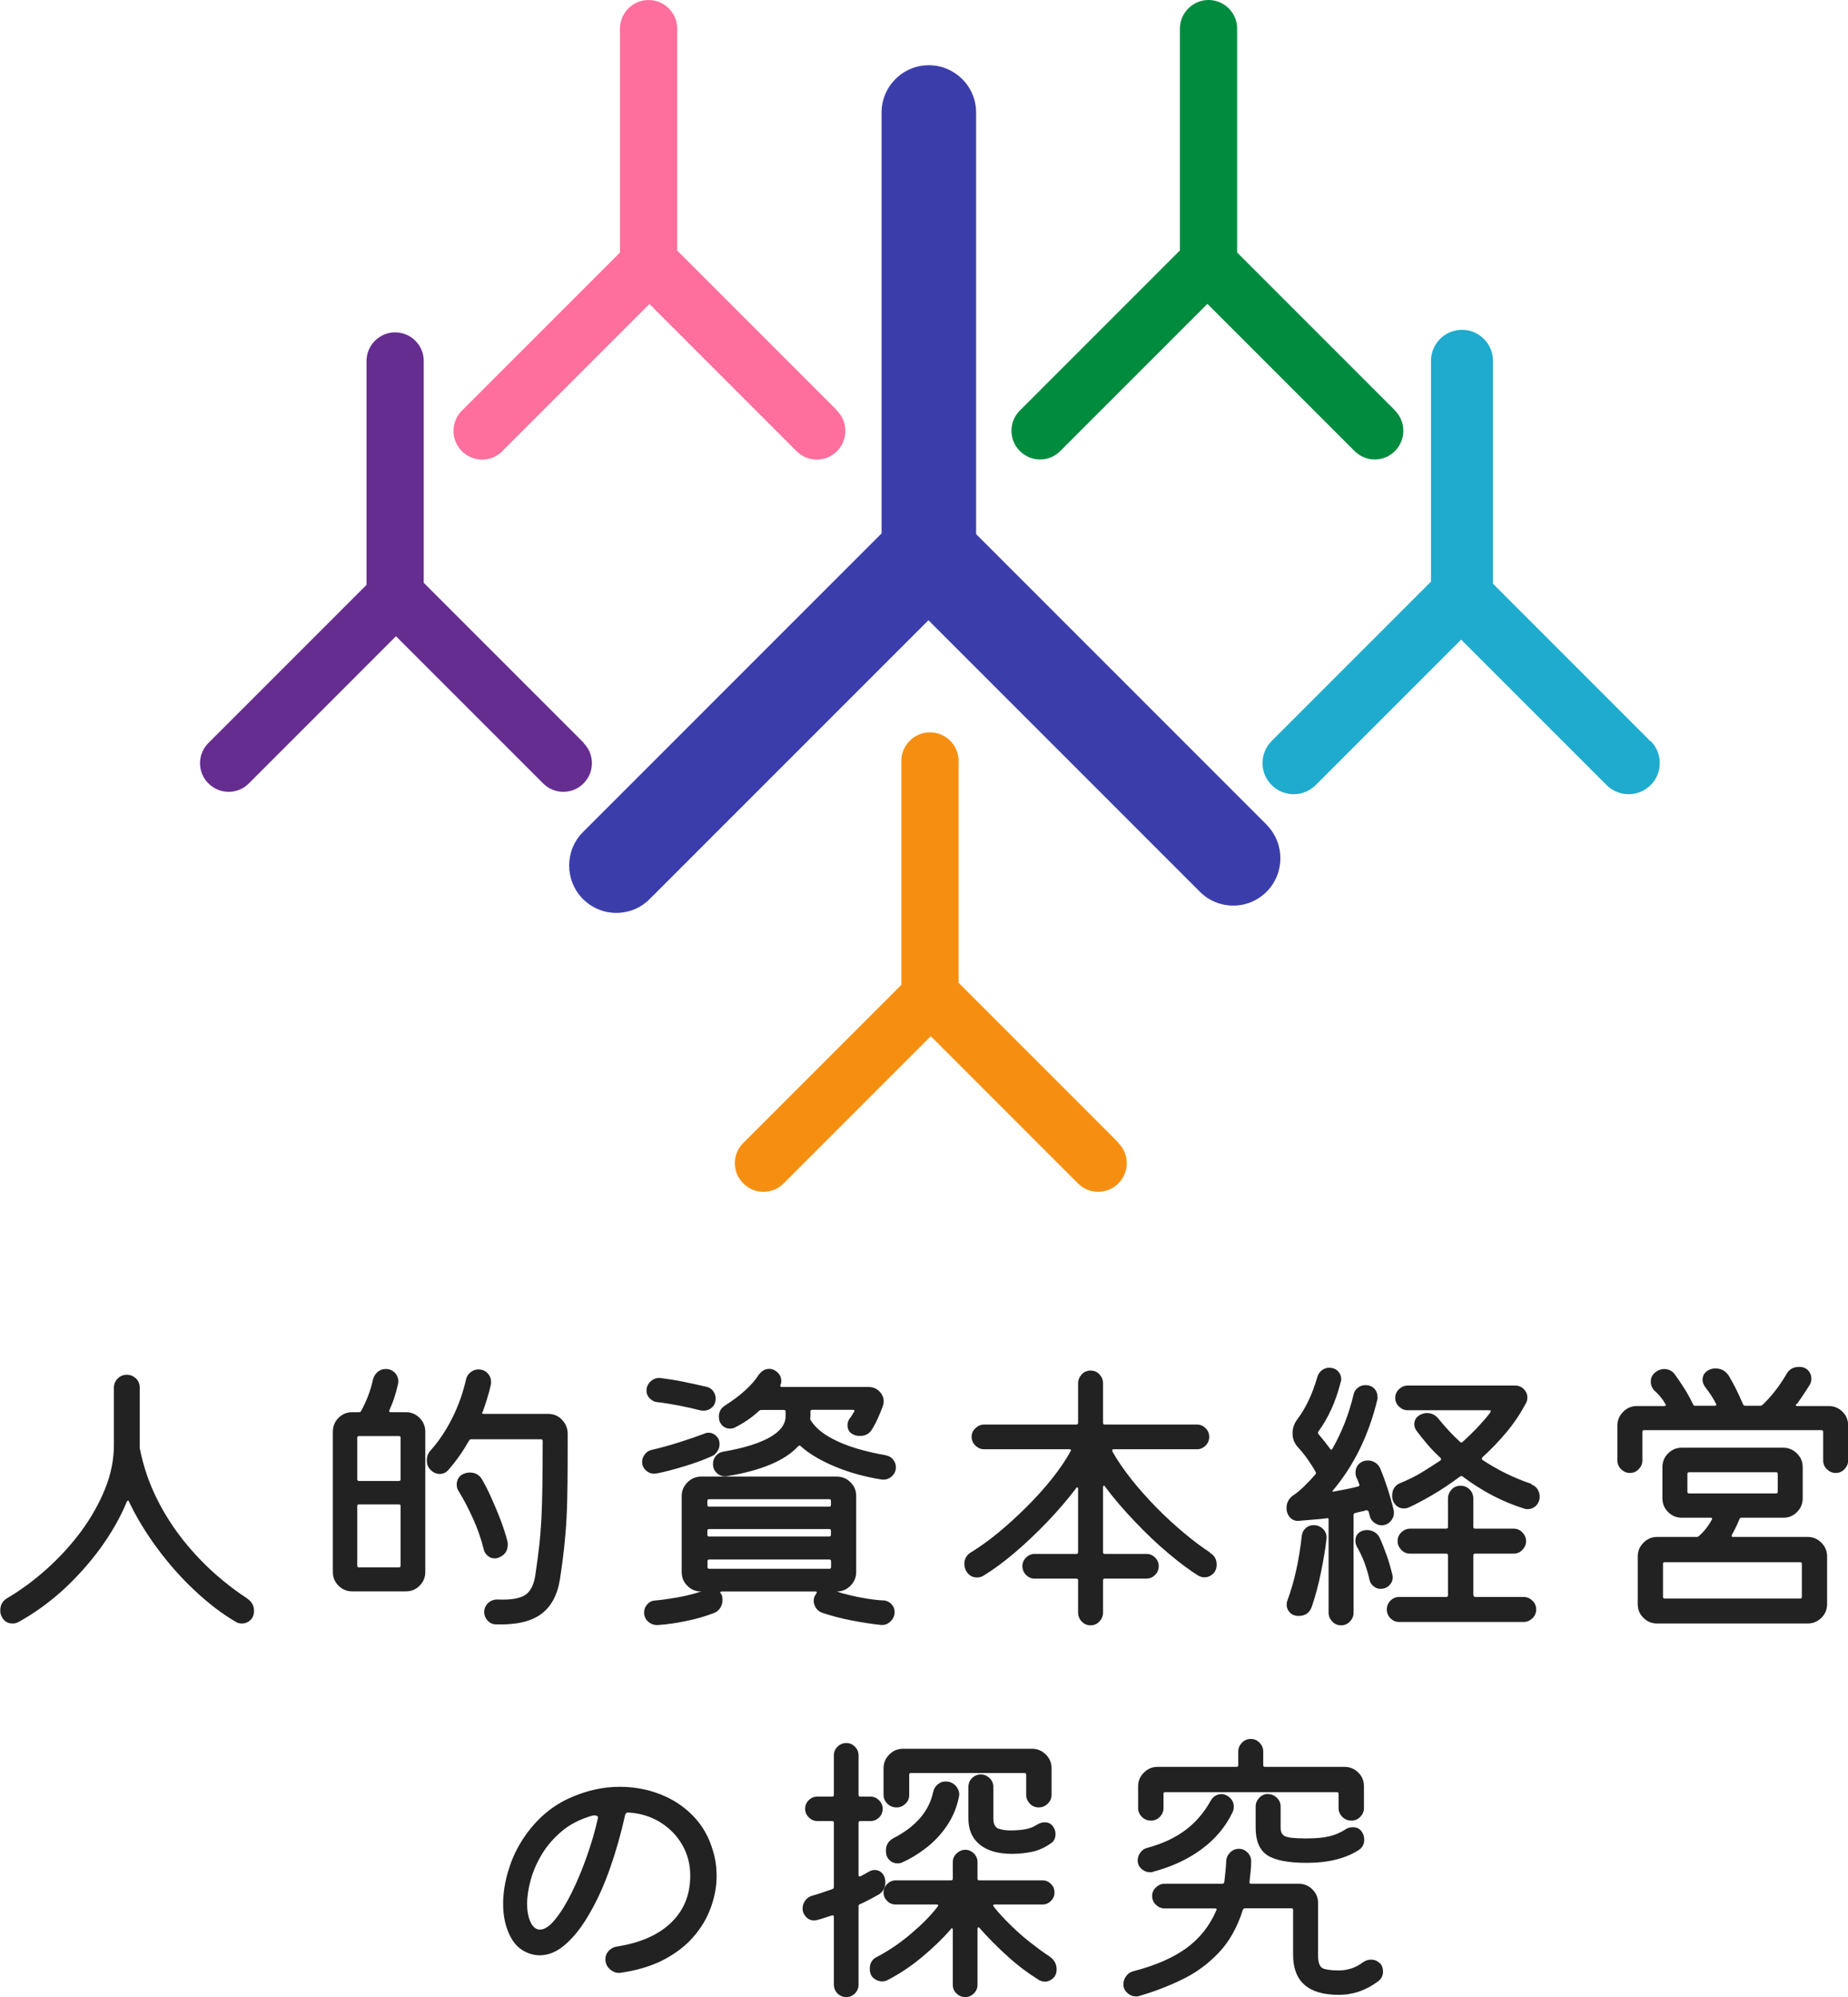 <?xml version="1.0" encoding="UTF-8"?>
<svg id="_レイヤー_2" data-name="レイヤー 2" xmlns="http://www.w3.org/2000/svg" width="131.75" height="142.35" viewBox="0 0 131.75 142.35">
  <g id="text">
    <g>
      <g>
        <path d="M17.63,113.95c.32,.21,.48,.5,.48,.87,0,.28-.09,.5-.26,.66-.17,.16-.37,.24-.59,.24-.17,0-.31-.03-.42-.1-1-.58-1.99-1.34-2.97-2.26-.98-.92-1.87-1.93-2.68-3.03-.81-1.1-1.47-2.19-1.99-3.29-.01-.06-.04-.08-.07-.08s-.07,.03-.09,.08c-.47,1.14-1.11,2.25-1.9,3.34-.8,1.09-1.7,2.08-2.69,2.99-1,.9-2.05,1.65-3.14,2.25-.14,.07-.27,.1-.4,.1-.39,0-.66-.18-.81-.54-.06-.11-.08-.24-.08-.4,0-.39,.17-.68,.5-.87,.98-.58,1.93-1.28,2.84-2.1,.91-.82,1.72-1.71,2.44-2.68,.71-.97,1.28-1.98,1.7-3.03,.42-1.05,.62-2.08,.62-3.11v-4.08c0-.25,.09-.46,.27-.65,.18-.18,.4-.27,.65-.27s.46,.09,.65,.26c.18,.17,.27,.39,.27,.66v4.28s0,.07,.02,.11c.25,1.25,.65,2.41,1.19,3.5s1.17,2.07,1.89,2.98c.72,.9,1.48,1.7,2.27,2.4,.79,.7,1.57,1.29,2.33,1.78Z" fill="#222"/>
        <path d="M27.76,100.51c-.04,.1,0,.15,.1,.15h1.08c.39,0,.71,.14,.98,.41,.26,.27,.4,.59,.4,.97v10.01c0,.37-.13,.7-.4,.97-.26,.27-.59,.41-.98,.41h-3.83c-.37,0-.7-.13-.97-.4-.27-.26-.41-.59-.41-.98v-10.01c0-.37,.13-.7,.4-.97,.26-.27,.59-.41,.98-.41h.48c.08,0,.13-.03,.15-.08,.18-.32,.34-.67,.49-1.05,.15-.38,.27-.78,.36-1.2,.06-.22,.17-.4,.33-.54,.17-.14,.36-.21,.58-.21,.29,0,.52,.11,.7,.32,.17,.22,.23,.46,.18,.74-.07,.32-.16,.64-.26,.96-.1,.32-.23,.62-.36,.92Zm-2.29,4.93c0,.08,.04,.12,.12,.12h2.85c.08,0,.12-.04,.12-.12v-2.96c0-.08-.04-.12-.12-.12h-2.85c-.08,0-.12,.04-.12,.12v2.96Zm.12,1.79c-.08,0-.12,.04-.12,.12v4.25c0,.08,.04,.12,.12,.12h2.85c.08,0,.12-.04,.12-.12v-4.25c0-.08-.04-.12-.12-.12h-2.85Zm8.8-6.6c-.04,.1-.01,.15,.08,.15h4.62c.39,0,.71,.14,.98,.42,.26,.28,.4,.6,.4,.98,0,1.36,0,2.52-.01,3.48s-.03,1.8-.07,2.54c-.04,.74-.1,1.44-.17,2.11-.07,.67-.17,1.4-.29,2.2-.18,1.18-.64,2.03-1.38,2.56s-1.81,.76-3.22,.71c-.24-.01-.43-.11-.58-.28-.15-.17-.23-.37-.23-.59,0-.26,.1-.48,.29-.66,.19-.17,.42-.25,.69-.24,.9,.04,1.55-.07,1.94-.32,.39-.26,.63-.74,.73-1.45,.11-.74,.2-1.42,.27-2.04,.07-.62,.12-1.28,.16-1.97,.03-.69,.06-1.47,.07-2.35,.01-.88,.02-1.94,.02-3.17,0-.08-.04-.12-.12-.12h-4.97c-.08,0-.13,.03-.15,.08-.43,.76-.92,1.46-1.48,2.1-.17,.19-.37,.29-.62,.29-.26,0-.49-.11-.69-.33-.15-.15-.23-.37-.23-.65,0-.12,.02-.25,.07-.38,.05-.13,.12-.25,.22-.34,.57-.64,1.07-1.39,1.51-2.26,.44-.87,.77-1.79,.99-2.76,.04-.21,.15-.38,.32-.52,.17-.14,.36-.21,.55-.21,.28,0,.5,.09,.67,.27,.17,.18,.25,.39,.25,.62,0,.1,0,.17-.02,.21-.07,.33-.16,.66-.26,.98-.1,.32-.21,.64-.32,.96Zm1.12,10.41s-.08,.02-.12,.03c-.04,0-.08,.01-.12,.01-.18,0-.35-.06-.5-.19-.15-.12-.25-.28-.29-.48-.18-.74-.44-1.47-.78-2.22-.34-.74-.67-1.37-.99-1.88-.1-.14-.15-.31-.15-.5,0-.15,.04-.29,.11-.43,.08-.13,.18-.23,.32-.3,.17-.08,.33-.12,.5-.12,.39,0,.68,.16,.87,.48,.21,.36,.43,.79,.66,1.3,.23,.51,.45,1.03,.66,1.58,.21,.55,.37,1.06,.5,1.55,.01,.06,.02,.13,.02,.23,0,.46-.23,.77-.69,.94Z" fill="#222"/>
        <path d="M46.8,105.02s-.1,.02-.19,.02c-.21,0-.4-.08-.57-.24-.17-.16-.26-.36-.26-.61,0-.19,.07-.37,.2-.54s.3-.27,.51-.31c.65-.15,1.32-.34,2.01-.56,.69-.22,1.27-.42,1.74-.6,.08-.04,.18-.06,.29-.06,.19,0,.37,.08,.53,.23,.16,.15,.24,.35,.24,.58,0,.18-.05,.35-.15,.51-.1,.16-.22,.27-.37,.34-.54,.25-1.19,.49-1.94,.72-.75,.23-1.43,.41-2.04,.53Zm16.21,9.05c.22,.03,.41,.12,.55,.28,.15,.16,.22,.34,.22,.55,0,.26-.1,.49-.3,.68-.2,.19-.43,.27-.7,.24-.57-.06-1.25-.16-2.03-.31-.78-.15-1.5-.34-2.15-.56-.18-.07-.32-.18-.43-.34-.1-.16-.16-.33-.16-.51,0-.11,.02-.21,.06-.31,.03-.04,.05-.08,.07-.11,.02-.03,.04-.07,.05-.09,.07-.1,.05-.15-.06-.15h-6.68c-.11,0-.13,.05-.06,.15,.06,.07,.09,.15,.1,.23,.01,.06,.02,.13,.02,.23,0,.21-.06,.4-.17,.57-.11,.17-.26,.29-.46,.36-.57,.22-1.21,.41-1.94,.56-.72,.15-1.41,.25-2.06,.29-.25,.01-.47-.07-.67-.24-.19-.17-.29-.39-.29-.66,0-.22,.08-.42,.23-.58,.15-.17,.34-.26,.56-.27,.47-.04,.96-.11,1.48-.2,.51-.09,1.01-.2,1.48-.34,.07-.03,.18-.06,.33-.1h-.02c-.37,0-.7-.13-.97-.4-.27-.26-.41-.59-.41-.98v-5.43c0-.37,.14-.7,.41-.97,.27-.27,.59-.41,.97-.41h9.68c.37,0,.7,.13,.97,.4,.27,.26,.41,.59,.41,.98v5.43c0,.37-.14,.7-.41,.97s-.59,.41-.97,.41c.21,.07,.33,.11,.37,.12,.44,.12,.93,.24,1.45,.33,.52,.1,1.02,.16,1.51,.19Zm-16.21-14.13c-.19-.04-.36-.14-.5-.29-.14-.15-.21-.33-.21-.52,0-.28,.11-.51,.32-.69,.21-.18,.45-.25,.72-.21,.49,.06,1.02,.14,1.6,.26,.58,.12,1.13,.24,1.64,.36,.19,.04,.35,.14,.47,.3,.12,.16,.18,.34,.18,.53,0,.26-.08,.48-.25,.63-.17,.16-.37,.24-.6,.24-.1,0-.17,0-.23-.02-.47-.12-.99-.24-1.56-.35-.57-.11-1.1-.19-1.58-.25Zm12.32,7.45c.08,0,.12-.04,.12-.12v-.29c0-.08-.04-.12-.12-.12h-8.57c-.08,0-.12,.04-.12,.12v.29c0,.08,.04,.12,.12,.12h8.57Zm-8.57,1.6c-.08,0-.12,.04-.12,.12v.29c0,.08,.04,.12,.12,.12h8.57c.08,0,.12-.04,.12-.12v-.29c0-.08-.04-.12-.12-.12h-8.57Zm8.7,2.29c0-.08-.04-.12-.12-.12h-8.57c-.08,0-.12,.04-.12,.12v.42c0,.08,.04,.12,.12,.12h8.57c.08,0,.12-.04,.12-.12v-.42Zm3.87-7.55c.22,.03,.4,.12,.54,.29,.14,.17,.21,.35,.21,.56,0,.26-.1,.48-.3,.66-.2,.17-.43,.25-.7,.22-1.21-.19-2.32-.5-3.33-.92-1.01-.42-1.83-.9-2.46-1.46-.03-.06-.08-.06-.17,0-.94,1.03-2.64,1.74-5.08,2.14-.26,.04-.5-.02-.7-.2-.2-.17-.3-.4-.3-.68,0-.21,.07-.4,.21-.57,.14-.17,.32-.27,.54-.3,1.44-.25,2.54-.59,3.3-1.02,.76-.43,1.13-.94,1.13-1.52v-.31c0-.08-.04-.12-.12-.12h-1.62c-.06,0-.1,.02-.15,.06-.54,.5-1.12,.89-1.73,1.19-.1,.06-.22,.08-.35,.08-.33,0-.58-.17-.73-.5-.04-.11-.06-.23-.06-.35,0-.35,.15-.62,.46-.81,1.12-.72,1.91-1.44,2.37-2.16,.21-.29,.46-.44,.77-.44,.11,0,.24,.03,.37,.1,.32,.18,.48,.44,.48,.77,0,.1-.02,.19-.06,.27-.03,.1,0,.15,.1,.15h6.16c.32,0,.58,.1,.79,.31s.31,.45,.31,.73c0,.11-.02,.22-.06,.33-.1,.26-.21,.54-.34,.83s-.28,.58-.45,.85c-.18,.29-.46,.44-.83,.44-.08,0-.17,0-.25-.02-.08-.01-.16-.04-.23-.08-.28-.12-.42-.35-.42-.67,0-.17,.05-.32,.15-.46,.06-.07,.11-.15,.16-.23,.05-.08,.1-.17,.16-.25,.06-.1,.02-.15-.1-.15h-2.89c-.08,0-.12,.04-.12,.12v.26c0,.08,0,.15-.02,.22,0,.07,.01,.12,.04,.15,.29,.46,.74,.86,1.34,1.2,.6,.34,1.26,.61,1.98,.82s1.38,.36,2.01,.46Z" fill="#222"/>
        <path d="M86.26,110.68c.32,.19,.48,.47,.48,.83,0,.29-.09,.52-.27,.68-.18,.16-.38,.24-.6,.24-.14,0-.28-.04-.44-.12-.62-.39-1.34-.92-2.13-1.59-.8-.67-1.59-1.42-2.38-2.25-.79-.83-1.51-1.66-2.14-2.51-.03-.06-.06-.08-.09-.06-.04,.01-.05,.05-.05,.1v4.64c0,.08,.04,.12,.12,.12h2.98c.24,0,.44,.09,.61,.26,.17,.17,.26,.38,.26,.61,0,.25-.09,.46-.26,.63-.17,.17-.38,.26-.61,.26h-2.98c-.08,0-.12,.04-.12,.12v2.29c0,.25-.09,.46-.26,.65-.17,.18-.38,.27-.63,.27s-.46-.09-.63-.27c-.17-.18-.26-.4-.26-.65v-2.29c0-.08-.04-.12-.12-.12h-2.98c-.24,0-.44-.09-.61-.26-.17-.17-.26-.39-.26-.63,0-.24,.09-.44,.26-.61,.17-.17,.38-.26,.61-.26h2.98c.08,0,.12-.04,.12-.12v-4.52c0-.06-.02-.09-.05-.1-.03-.01-.07,0-.09,.06-.61,.8-1.3,1.61-2.07,2.41-.77,.8-1.55,1.54-2.34,2.21-.79,.67-1.53,1.21-2.21,1.62-.14,.08-.28,.12-.44,.12-.36,0-.63-.17-.81-.52-.07-.17-.1-.31-.1-.44,0-.37,.17-.66,.5-.85,.58-.35,1.21-.8,1.88-1.35,.67-.55,1.35-1.17,2.02-1.83,.67-.67,1.29-1.35,1.84-2.04,.55-.69,1-1.35,1.33-1.96,.06-.1,.03-.15-.08-.15h-6.08c-.24,0-.44-.09-.62-.26-.18-.17-.27-.39-.27-.63,0-.24,.09-.44,.27-.61,.18-.17,.39-.26,.62-.26h6.58c.08,0,.12-.04,.12-.12v-2.81c0-.25,.09-.46,.26-.65,.17-.18,.39-.27,.63-.27s.46,.09,.63,.27c.17,.18,.26,.4,.26,.65v2.81c0,.08,.04,.12,.12,.12h6.58c.24,0,.44,.09,.61,.26,.17,.17,.26,.38,.26,.61,0,.25-.09,.46-.26,.63-.17,.17-.38,.26-.61,.26h-5.95c-.1,0-.12,.06-.08,.17,.36,.64,.82,1.3,1.37,2,.55,.69,1.16,1.37,1.81,2.03,.65,.66,1.31,1.26,1.97,1.81,.66,.55,1.27,1,1.82,1.36Z" fill="#222"/>
        <path d="M97.54,107.73c-.03-.07-.08-.1-.15-.08-.12,.04-.25,.08-.38,.1-.13,.03-.27,.06-.41,.1-.07,.03-.1,.07-.1,.12v6.99c0,.24-.09,.44-.26,.62-.17,.18-.39,.27-.63,.27s-.46-.09-.63-.27c-.17-.18-.26-.39-.26-.62v-6.64c0-.1-.04-.13-.12-.1-.35,.04-.69,.08-1.03,.1-.34,.03-.65,.06-.93,.08-.28,.03-.5-.05-.67-.24-.17-.19-.25-.41-.25-.68,0-.15,.03-.31,.1-.46,.07-.15,.18-.28,.33-.4,.29-.19,.57-.42,.84-.69,.27-.26,.54-.55,.8-.85,.04-.06,.04-.11,0-.17-.17-.31-.36-.61-.58-.92-.22-.31-.46-.6-.71-.87-.24-.28-.35-.6-.35-.96s.11-.67,.33-.98c.61-.8,1.09-1.82,1.44-3.04,.06-.19,.16-.35,.32-.47,.16-.12,.33-.18,.51-.18,.26,0,.48,.08,.63,.24,.16,.16,.24,.35,.24,.57,0,.04,0,.08-.01,.11,0,.03-.02,.07-.03,.11-.18,.72-.41,1.37-.68,1.96-.27,.58-.57,1.1-.91,1.56-.04,.06-.04,.11,0,.17,.15,.18,.29,.35,.43,.52,.13,.17,.27,.35,.41,.54,.06,.08,.11,.08,.17-.02,.67-1.18,1.17-2.46,1.5-3.85,.04-.19,.14-.35,.3-.48s.34-.19,.53-.19c.28,0,.49,.08,.65,.25s.23,.37,.23,.6v.1s0,.08-.02,.1c-.31,1.28-.73,2.45-1.26,3.53-.53,1.08-1.16,2.04-1.88,2.9-.03,.03-.05,.06-.06,.1l.02,.02c.36-.07,.69-.13,1-.19,.3-.06,.58-.12,.83-.19,.08-.03,.1-.08,.06-.17-.03-.07-.06-.15-.09-.23s-.07-.15-.09-.21c-.06-.11-.08-.24-.08-.37,0-.39,.18-.66,.54-.81,.11-.04,.23-.06,.35-.06,.18,0,.35,.05,.51,.15,.16,.1,.28,.24,.36,.42,.17,.4,.34,.86,.51,1.38,.17,.52,.32,1.05,.45,1.59,.01,.04,.02,.1,.02,.19,0,.22-.08,.43-.25,.61-.17,.19-.38,.28-.65,.28-.18,0-.35-.07-.52-.2-.17-.13-.27-.29-.31-.49l-.1-.37Zm-3.89,.98c.28,0,.51,.1,.69,.29,.18,.19,.26,.42,.23,.69-.08,.72-.22,1.53-.4,2.41-.18,.89-.4,1.7-.65,2.43-.15,.43-.47,.65-.94,.65-.26,0-.47-.08-.62-.24-.15-.16-.23-.34-.23-.55,0-.12,.02-.24,.06-.33,.25-.68,.46-1.39,.62-2.14,.17-.75,.3-1.57,.4-2.46,.03-.22,.12-.4,.28-.54,.16-.14,.34-.21,.55-.21Zm5.62,3.54s.02,.1,.02,.19c0,.21-.08,.4-.24,.56s-.37,.25-.63,.25c-.18,0-.35-.06-.5-.19-.15-.12-.25-.28-.29-.48-.19-.86-.49-1.64-.9-2.35-.07-.14-.1-.27-.1-.4,0-.35,.16-.58,.48-.71,.12-.04,.24-.06,.35-.06,.19,0,.37,.05,.54,.15,.17,.1,.29,.24,.37,.42,.17,.37,.33,.78,.49,1.23,.16,.44,.29,.91,.41,1.39Zm5.79,1.46c0,.08,.04,.12,.12,.12h3.45c.24,0,.44,.09,.62,.26,.18,.17,.27,.39,.27,.63s-.09,.46-.27,.63c-.18,.17-.39,.26-.62,.26h-8.89c-.24,0-.44-.09-.61-.26-.17-.17-.26-.39-.26-.63s.09-.46,.26-.63c.17-.17,.38-.26,.61-.26h3.37c.08,0,.12-.04,.12-.12v-2.85c0-.08-.04-.12-.12-.12h-2.58c-.25,0-.46-.09-.63-.27-.17-.18-.26-.39-.26-.62,0-.25,.09-.46,.27-.63,.18-.17,.39-.26,.62-.26h2.58c.08,0,.12-.04,.12-.12v-2.02c0-.25,.09-.46,.26-.65,.17-.18,.39-.27,.63-.27,.26,0,.48,.09,.66,.27,.17,.18,.26,.4,.26,.65v2.02c0,.08,.04,.12,.12,.12h2.75c.25,0,.46,.09,.63,.27,.17,.18,.26,.39,.26,.62s-.09,.44-.26,.62c-.17,.18-.38,.27-.63,.27h-2.75c-.08,0-.12,.04-.12,.12v2.85Zm4.1-7.91c.19,.07,.34,.18,.45,.34,.1,.16,.16,.34,.16,.53,0,.26-.09,.48-.26,.65-.17,.17-.38,.25-.61,.25-.04,0-.08,0-.12-.01-.04,0-.08-.02-.12-.03-1.51-.47-2.98-1.23-4.39-2.29-.06-.04-.11-.04-.17,0-.69,.51-1.36,.96-2,1.33-.64,.37-1.2,.67-1.69,.89-.1,.04-.21,.06-.33,.06-.22,0-.42-.08-.58-.25s-.25-.38-.25-.65c0-.47,.21-.78,.65-.94,.51-.21,1-.45,1.46-.73,.46-.28,.9-.56,1.33-.85,.07-.07,.07-.13,0-.19-.33-.31-.64-.62-.93-.96-.28-.33-.54-.66-.78-.98-.1-.15-.15-.3-.15-.44,0-.32,.15-.55,.46-.71,.17-.07,.31-.1,.44-.1,.35,0,.63,.15,.85,.44,.24,.29,.48,.57,.73,.84,.25,.27,.51,.53,.79,.78,.06,.06,.11,.06,.17,0,.44-.4,.84-.79,1.18-1.16,.34-.37,.61-.68,.8-.95,.07-.1,.04-.15-.08-.15h-5.81c-.24,0-.44-.09-.62-.26-.18-.17-.27-.38-.27-.61,0-.25,.09-.46,.27-.63,.18-.17,.39-.26,.62-.26h7.66c.25,0,.46,.09,.62,.26,.17,.17,.25,.37,.25,.59,0,.14-.03,.26-.08,.37-.38,.72-.83,1.41-1.37,2.06-.54,.65-1.12,1.26-1.75,1.83-.06,.06-.06,.12,0,.19,.53,.35,1.08,.67,1.67,.96s1.19,.54,1.83,.75Z" fill="#222"/>
        <path d="M128.07,100.07c-.07,.1-.05,.15,.06,.15h2.25c.37,0,.7,.13,.97,.4,.27,.26,.41,.59,.41,.98v2.5c0,.24-.09,.44-.26,.62-.17,.18-.38,.27-.63,.27-.24,0-.44-.09-.62-.26-.18-.17-.27-.39-.27-.63v-2.04c0-.08-.04-.12-.12-.12h-12.65c-.08,0-.12,.04-.12,.12v2.04c0,.24-.09,.44-.26,.62-.17,.18-.38,.27-.63,.27-.24,0-.44-.09-.62-.26-.18-.17-.27-.39-.27-.63v-2.5c0-.37,.14-.7,.41-.97,.27-.27,.59-.41,.97-.41h1.96c.11,0,.14-.05,.08-.15-.21-.36-.46-.67-.77-.94-.18-.18-.27-.4-.27-.65,0-.28,.11-.5,.33-.67,.19-.15,.4-.23,.62-.23,.33,0,.6,.14,.79,.42,.22,.31,.45,.64,.68,1.01,.23,.37,.43,.74,.61,1.11,.01,.06,.06,.08,.15,.08h1.39s.07-.01,.09-.04c.02-.03,.02-.06-.01-.1-.19-.39-.45-.78-.77-1.19-.12-.17-.19-.34-.19-.52,0-.3,.14-.53,.42-.69,.17-.08,.33-.12,.5-.12,.4,0,.71,.17,.94,.5,.19,.32,.38,.66,.55,1.01,.17,.35,.33,.7,.47,1.03v.02s.03,.03,.06,.06c.03,.03,.06,.04,.08,.04h1.1c.06,0,.1-.02,.15-.06,.62-.58,1.19-1.31,1.71-2.19,.19-.35,.49-.52,.9-.52,.28,0,.49,.08,.65,.25,.15,.17,.23,.36,.23,.58,0,.17-.04,.31-.1,.42-.14,.22-.28,.45-.44,.68-.15,.23-.31,.46-.48,.7Zm-4.6,9.34s-.03,.08-.01,.1c.02,.03,.05,.04,.09,.04h5.33c.38,0,.7,.14,.97,.41s.41,.59,.41,.97v3.41c0,.39-.14,.71-.41,.98-.27,.26-.59,.4-.97,.4h-10.74c-.37,0-.7-.13-.97-.4-.27-.26-.41-.59-.41-.98v-3.41c0-.37,.14-.7,.41-.97s.59-.41,.97-.41h2.83c.06,0,.1-.02,.15-.06,.37-.33,.68-.72,.92-1.17,.03-.04,.03-.08,.01-.1-.02-.03-.05-.04-.09-.04h-2.06c-.37,0-.7-.13-.97-.4-.27-.26-.41-.59-.41-.98v-2.23c0-.37,.13-.7,.4-.97s.59-.41,.98-.41h7.24c.37,0,.7,.14,.97,.41s.41,.59,.41,.97v2.23c0,.37-.13,.7-.4,.97-.26,.27-.59,.41-.98,.41h-2.98c-.08,0-.13,.03-.15,.1-.07,.18-.15,.36-.24,.55-.09,.19-.19,.38-.3,.57Zm-4.91,4.41c0,.08,.04,.12,.12,.12h9.66c.08,0,.12-.04,.12-.12v-2.35c0-.08-.04-.12-.12-.12h-9.66c-.08,0-.12,.04-.12,.12v2.35Zm8.18-8.76c0-.08-.04-.12-.12-.12h-6.2c-.08,0-.12,.04-.12,.12v1.27c0,.08,.04,.12,.12,.12h6.2c.08,0,.12-.04,.12-.12v-1.27Z" fill="#222"/>
        <path d="M44.22,140.62c-.26,.03-.51-.06-.73-.25-.22-.19-.33-.44-.33-.73,0-.22,.08-.42,.23-.58s.34-.27,.56-.31c1.69-.26,2.99-.83,3.9-1.71s1.36-1.99,1.36-3.35c0-.8-.19-1.54-.58-2.21-.39-.67-.92-1.2-1.59-1.61-.67-.41-1.43-.63-2.26-.68-.11,0-.18,.06-.21,.17-.29,1.32-.65,2.58-1.07,3.78-.42,1.2-.9,2.27-1.44,3.2-.53,.94-1.1,1.68-1.71,2.22-.6,.54-1.23,.81-1.88,.81-.17,0-.33-.02-.5-.06-.69-.17-1.22-.58-1.57-1.25-.35-.67-.53-1.45-.53-2.35,0-.82,.14-1.67,.43-2.56,.28-.89,.71-1.72,1.28-2.5,.82-1.11,1.82-1.94,3.01-2.48,1.19-.54,2.38-.81,3.59-.81,1,0,1.95,.17,2.86,.52,.91,.35,1.7,.86,2.37,1.55,.67,.69,1.15,1.53,1.43,2.53,.17,.56,.25,1.14,.25,1.75,0,.75-.14,1.5-.41,2.25-.27,.75-.68,1.45-1.24,2.09-.56,.65-1.27,1.19-2.13,1.64-.87,.45-1.9,.76-3.09,.93Zm-6.35-3.52c.17,.29,.37,.44,.62,.44,.33,0,.7-.24,1.09-.73,.4-.49,.79-1.12,1.18-1.91,.39-.79,.75-1.65,1.08-2.59,.33-.94,.6-1.85,.79-2.74v-.02c0-.1-.08-.15-.25-.15-.04,0-.08,0-.12,.01-.04,0-.08,.02-.12,.03-.8,.24-1.5,.59-2.07,1.07s-1.05,1.02-1.42,1.63c-.37,.61-.64,1.22-.81,1.84-.17,.62-.26,1.19-.26,1.72,0,.58,.1,1.05,.29,1.39Z" fill="#222"/>
        <path d="M62.62,135.05c-.19,.11-.4,.23-.62,.34-.22,.12-.45,.23-.69,.34-.07,.01-.1,.06-.1,.15v5.58c0,.25-.09,.46-.26,.63-.17,.17-.38,.26-.61,.26-.25,0-.46-.09-.63-.26-.17-.17-.26-.39-.26-.63v-4.83c0-.1-.05-.13-.15-.1-.18,.06-.35,.11-.52,.17-.17,.06-.33,.1-.5,.15-.11,.03-.19,.04-.23,.04-.22,0-.42-.08-.58-.25s-.25-.37-.25-.6c0-.22,.07-.42,.2-.59,.13-.17,.31-.29,.53-.34,.24-.07,.47-.14,.7-.22,.23-.08,.46-.16,.7-.24,.07-.03,.1-.08,.1-.15v-4.58c0-.08-.04-.12-.12-.12h-1.06c-.24,0-.44-.09-.61-.26-.17-.17-.26-.38-.26-.61s.08-.44,.25-.61c.17-.17,.37-.26,.62-.26h1.06c.08,0,.12-.04,.12-.12v-2.83c0-.24,.09-.44,.26-.61,.17-.17,.38-.26,.63-.26,.24,0,.44,.09,.61,.26,.17,.17,.26,.38,.26,.61v2.83c0,.08,.04,.12,.12,.12h.73c.24,0,.44,.09,.61,.26,.17,.17,.26,.38,.26,.61s-.08,.44-.25,.61c-.17,.17-.37,.26-.62,.26h-.73c-.08,0-.12,.04-.12,.12v3.73c0,.1,.05,.12,.15,.08,.11-.06,.22-.11,.32-.17,.1-.06,.2-.11,.3-.17,.14-.07,.26-.1,.37-.1,.33,0,.57,.17,.71,.5,.04,.12,.06,.24,.06,.35,0,.42-.17,.72-.5,.92Zm12.15,4.37c.38,.24,.56,.56,.56,.96,0,.26-.09,.48-.26,.63s-.36,.24-.57,.24c-.12,0-.26-.03-.4-.1-.79-.49-1.56-1.06-2.3-1.74-.74-.67-1.4-1.34-1.97-1.99-.03-.04-.06-.06-.09-.04-.04,.01-.05,.05-.05,.1v4c0,.24-.09,.44-.26,.61-.17,.17-.38,.26-.61,.26s-.44-.08-.62-.25-.27-.37-.27-.62v-3.93c0-.06-.02-.09-.05-.1-.04-.01-.07,0-.09,.06-.58,.67-1.27,1.33-2.06,1.99-.79,.66-1.62,1.21-2.48,1.65-.11,.06-.24,.08-.37,.08-.22,0-.42-.08-.6-.23-.18-.15-.27-.37-.27-.67,0-.4,.17-.69,.52-.85,.82-.43,1.62-.97,2.4-1.63,.78-.66,1.43-1.31,1.92-1.95,.07-.1,.04-.15-.08-.15h-2.91c-.24,0-.44-.08-.61-.25s-.26-.37-.26-.6,.09-.44,.26-.61c.17-.17,.38-.26,.61-.26h3.95c.08,0,.12-.04,.12-.12v-1.19c0-.24,.09-.44,.27-.61,.18-.17,.39-.26,.62-.26s.44,.09,.61,.26c.17,.17,.26,.38,.26,.61v1.19c0,.08,.04,.12,.12,.12h4.52c.24,0,.44,.09,.6,.26,.17,.17,.25,.38,.25,.61,0,.22-.08,.42-.25,.59-.17,.17-.37,.26-.6,.26h-3.41c-.12,0-.15,.06-.06,.17,.33,.42,.73,.85,1.19,1.3,.46,.45,.93,.87,1.42,1.25,.49,.38,.92,.7,1.31,.95Zm-10.86-10.59c-.25,0-.47-.09-.65-.27-.18-.18-.27-.39-.27-.62v-1.91c0-.37,.14-.7,.41-.97s.59-.41,.97-.41h9.22c.37,0,.7,.14,.97,.41s.41,.59,.41,.97v1.91c0,.24-.09,.44-.27,.62-.18,.18-.4,.27-.65,.27s-.46-.09-.63-.27c-.17-.18-.26-.39-.26-.62v-1.44c0-.08-.04-.12-.12-.12h-8.1c-.08,0-.12,.04-.12,.12v1.44c0,.25-.09,.46-.27,.63-.18,.17-.39,.26-.62,.26Zm2.62-1.1c.04-.21,.15-.39,.31-.53,.17-.15,.35-.22,.56-.22,.32,0,.58,.12,.77,.35,.19,.24,.26,.49,.19,.77-.15,.75-.44,1.43-.86,2.05-.42,.62-.92,1.14-1.49,1.58s-1.14,.78-1.71,1.03c-.1,.04-.2,.06-.31,.06-.22,0-.42-.08-.58-.24-.17-.16-.25-.38-.25-.68,0-.4,.19-.7,.56-.89,1.58-.82,2.52-1.91,2.81-3.29Zm7.41,2.33c.18-.11,.35-.17,.52-.17,.28,0,.49,.1,.62,.31,.11,.15,.17,.33,.17,.52,0,.31-.11,.53-.33,.67-.46,.32-.92,.52-1.37,.61-.46,.09-.92,.14-1.39,.14-1,0-1.77-.22-2.31-.66-.54-.44-.81-1.06-.81-1.86v-2.25c0-.25,.09-.46,.26-.63,.17-.17,.38-.26,.63-.26,.24,0,.44,.09,.62,.26,.18,.17,.27,.39,.27,.63v2.25c0,.4,.13,.65,.38,.73,.26,.08,.53,.12,.82,.12,.43,0,.8-.03,1.11-.09,.31-.06,.58-.17,.8-.32Z" fill="#222"/>
        <path d="M98.39,139.92c.14,.18,.21,.38,.21,.6,0,.29-.11,.52-.33,.69-.86,.65-1.8,.98-2.83,.98-2.16,0-3.25-.95-3.25-2.85v-3.2c0-.08-.04-.12-.12-.12h-3.31c-.06,0-.1,.03-.15,.1-.39,1.23-.95,2.25-1.7,3.04-.74,.79-1.6,1.43-2.58,1.91s-2.03,.89-3.15,1.21c-.03,.01-.06,.02-.1,.02h-.1c-.22,0-.43-.08-.61-.25-.19-.17-.28-.37-.28-.62,0-.21,.07-.4,.2-.58,.13-.18,.31-.3,.53-.35,1.55-.4,2.81-.95,3.76-1.64,.95-.69,1.66-1.59,2.13-2.68,.06-.1,.02-.15-.1-.15h-3.58c-.24,0-.44-.09-.62-.26-.18-.17-.27-.39-.27-.63,0-.24,.09-.44,.27-.61,.18-.17,.39-.26,.62-.26h4.1c.07,0,.12-.03,.15-.1,.03-.24,.06-.48,.08-.73,.03-.25,.05-.51,.06-.77,.01-.25,.11-.46,.28-.63,.17-.17,.38-.26,.63-.26,.24,0,.44,.09,.61,.26,.17,.17,.26,.38,.26,.61,0,.26-.01,.52-.04,.77-.03,.25-.06,.49-.08,.73-.01,.08,.03,.12,.12,.12h3.39c.37,0,.7,.13,.97,.4,.27,.26,.41,.59,.41,.98v3.73c0,.5,.11,.8,.32,.91,.21,.1,.6,.16,1.15,.16,.64,0,1.21-.19,1.73-.58,.17-.12,.36-.19,.58-.19,.26,0,.48,.1,.65,.29Zm-16.21-6.49s-.06,.02-.1,.02h-.1c-.22,0-.42-.08-.6-.24-.18-.16-.27-.36-.27-.61,0-.19,.06-.38,.19-.55,.12-.17,.29-.29,.5-.34,1.07-.29,1.97-.71,2.71-1.26,.73-.55,1.34-1.25,1.81-2.11,.19-.31,.45-.46,.77-.46,.11,0,.24,.03,.37,.1,.33,.18,.5,.45,.5,.81,0,.14-.03,.26-.08,.37-.49,1.03-1.21,1.9-2.19,2.63s-2.14,1.27-3.5,1.63Zm-.12-3.66c-.26,0-.48-.09-.66-.27-.17-.18-.26-.39-.26-.62v-1.56c0-.37,.14-.7,.41-.97s.59-.41,.97-.41h5.64c.08,0,.12-.04,.12-.12v-.98c0-.24,.09-.44,.26-.62,.17-.18,.39-.27,.63-.27s.46,.09,.63,.27c.17,.18,.26,.39,.26,.62v.98c0,.08,.04,.12,.12,.12h5.68c.37,0,.7,.13,.97,.4,.27,.26,.41,.59,.41,.98v1.56c0,.24-.09,.44-.26,.62-.17,.18-.38,.27-.63,.27-.26,0-.48-.09-.66-.27-.17-.18-.26-.39-.26-.62v-1.02c0-.08-.04-.12-.12-.12h-12.24c-.08,0-.12,.04-.12,.12v1.02c0,.24-.09,.44-.26,.62-.17,.18-.39,.27-.63,.27Zm8.35-1.89c.24,0,.44,.09,.62,.26,.18,.17,.27,.39,.27,.63v1.52c0,.31,.11,.51,.33,.6,.22,.1,.71,.15,1.46,.15,.71,0,1.27-.05,1.68-.15,.41-.1,.79-.26,1.13-.48,.15-.11,.33-.17,.54-.17,.29,0,.51,.11,.65,.33,.11,.15,.17,.34,.17,.56,0,.31-.12,.54-.35,.71-.94,.62-2.19,.94-3.73,.94-1.35,0-2.29-.18-2.84-.55-.55-.37-.82-1.02-.82-1.95v-1.52c0-.24,.09-.44,.26-.62,.17-.18,.38-.27,.63-.27Z" fill="#222"/>
      </g>
      <g>
        <path d="M90.31,58.79l-20.72-20.72V8.02c0-1.86-1.51-3.37-3.37-3.37s-3.37,1.51-3.37,3.37v30l-21.29,21.29c-1.31,1.31-1.31,3.45,0,4.77,.66,.66,1.52,.99,2.38,.99s1.73-.33,2.38-.99l19.87-19.87,19.35,19.35c.66,.66,1.52,.99,2.38,.99s1.73-.33,2.38-.99h0c1.31-1.31,1.31-3.45,0-4.77Z" fill="#3b3eaa"/>
        <path d="M41.62,52.95l-11.41-11.41v-15.81c0-1.13-.92-2.04-2.04-2.04s-2.04,.92-2.04,2.04v15.96l-11.27,11.27c-.39,.39-.6,.9-.6,1.44s.21,1.06,.6,1.44h0c.4,.4,.92,.6,1.44,.6s1.05-.2,1.44-.6l10.49-10.49,10.49,10.49c.4,.4,.92,.6,1.44,.6s1.05-.2,1.44-.6h0c.39-.39,.6-.9,.6-1.44s-.21-1.06-.6-1.44Z" fill="#662d91"/>
        <path d="M59.69,29.27l-11.41-11.41V2.04c0-1.13-.92-2.04-2.04-2.04s-2.04,.92-2.04,2.04v15.96l-11.27,11.27c-.8,.8-.8,2.09,0,2.89,.4,.4,.92,.6,1.44,.6s1.05-.2,1.44-.6l10.49-10.49,10.49,10.49c.4,.4,.92,.6,1.44,.6s1.05-.2,1.44-.6c.8-.8,.8-2.09,0-2.89Z" fill="#ff6f9d"/>
        <path d="M117.66,52.83l-11.22-11.22v-15.89c0-1.22-.99-2.21-2.21-2.21s-2.21,.99-2.21,2.21v15.74l-11.36,11.36c-.42,.42-.65,.97-.65,1.57s.23,1.15,.65,1.57h0c.43,.43,1,.65,1.57,.65s1.13-.22,1.57-.65l10.37-10.37,10.37,10.37c.43,.43,1,.65,1.57,.65s1.13-.22,1.57-.65h0c.42-.42,.65-.97,.65-1.57s-.23-1.15-.65-1.57Z" fill="#1eabce"/>
        <path d="M99.47,29.27l-11.27-11.27V2.04c0-1.13-.92-2.04-2.04-2.04s-2.04,.92-2.04,2.04v15.81l-11.41,11.41c-.8,.8-.8,2.09,0,2.89,.4,.4,.92,.6,1.44,.6s1.05-.2,1.44-.6l10.49-10.49,10.49,10.49c.4,.4,.92,.6,1.44,.6s1.05-.2,1.44-.6c.8-.8,.8-2.09,0-2.89Z" fill="#008b3f"/>
        <path d="M79.75,81.46l-11.41-11.41v-15.81c0-1.13-.92-2.04-2.04-2.04s-2.04,.92-2.04,2.04v15.96l-11.27,11.27c-.39,.39-.6,.9-.6,1.44s.21,1.06,.6,1.44h0c.4,.4,.92,.6,1.44,.6s1.05-.2,1.44-.6l10.49-10.49,10.49,10.49c.4,.4,.92,.6,1.44,.6s1.05-.2,1.44-.6h0c.39-.39,.6-.9,.6-1.44s-.21-1.06-.6-1.44Z" fill="#f68f11"/>
      </g>
    </g>
  </g>
</svg>